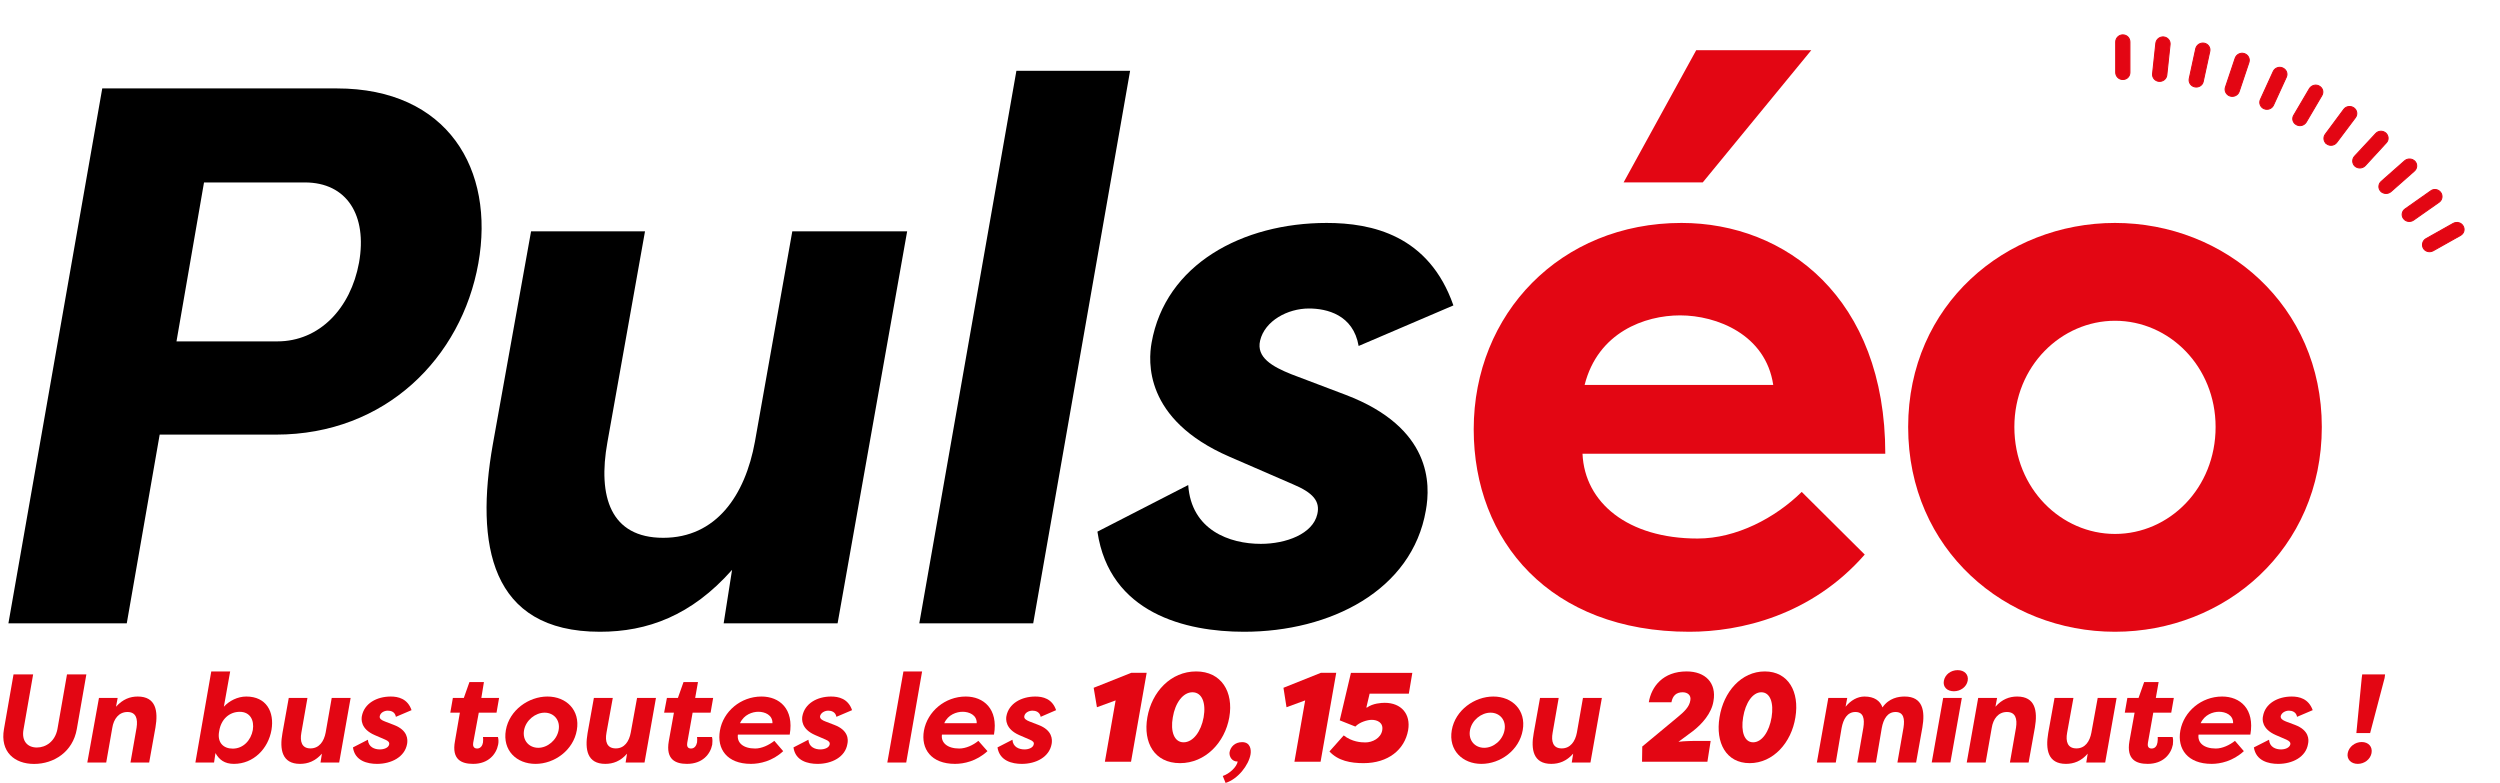<?xml version="1.0" encoding="UTF-8"?><svg id="uuid-4c5e19de-3f5c-428c-8a40-ab6323e68f0a" xmlns="http://www.w3.org/2000/svg" viewBox="0 0 638.248 199.88"><defs><style>.uuid-da4efa4b-1a50-44d0-b144-5875fc76a5a2{fill:#e30613;}.uuid-da4efa4b-1a50-44d0-b144-5875fc76a5a2,.uuid-03c47ad0-1aa1-4cd9-a745-c1197aecd30f,.uuid-e2f19d44-c6bb-4fe5-93b8-e90a0f981507{stroke-width:0px;}.uuid-e2f19d44-c6bb-4fe5-93b8-e90a0f981507,.uuid-c6612387-d11e-4be6-968b-3f01d0f51e07{fill:none;}.uuid-c6612387-d11e-4be6-968b-3f01d0f51e07{stroke:#e30613;stroke-miterlimit:10;stroke-width:.261px;}</style></defs><g id="uuid-bc5ddf79-21cb-46af-be63-f72312dbe722"><path class="uuid-03c47ad0-1aa1-4cd9-a745-c1197aecd30f" d="m2.146,159.143L26.104,22.574h59.896c28.305,0,40.407,20.683,36.116,44.67-4.291,24.001-23.601,43.712-51.671,43.712h-29.68l-8.403,48.188m38.441-71.989c10.728,0,18.712-8.396,20.857-20.096,2.146-12.101-3.101-20.482-13.829-20.482h-25.746l-7.029,40.579h25.746Z"/><path class="uuid-03c47ad0-1aa1-4cd9-a745-c1197aecd30f" d="m213.837,159.143h-29.088l2.146-13.66c-10.37,11.714-21.634,15.805-33.73,15.805-28.132,0-31.825-22.428-27.355-47.802l9.772-54.425h29.088l-9.599,53.838c-2.503,13.86.777,24.402,14.248,24.402,13.465,0,20.919-10.742,23.422-24.588l9.532-53.652h29.322"/><polygon class="uuid-03c47ad0-1aa1-4cd9-a745-c1197aecd30f" points="234.694 159.143 259.485 18.082 288.511 18.082 263.776 159.143 234.694 159.143"/><path class="uuid-03c47ad0-1aa1-4cd9-a745-c1197aecd30f" d="m303.351,123.828c.777,11.514,10.549,15.019,18.533,15.019,6.437,0,13.292-2.532,14.426-7.595.771-3.318-1.134-5.478-6.202-7.609l-16.209-7.037c-22.053-9.555-20.679-24.588-19.908-29.065,3.52-20.096,23.243-30.624,44.698-30.624,11.504,0,26.104,3.104,32.362,21.055l-24.193,10.356c-1.375-8.01-8.169-9.569-12.694-9.569-5.425,0-11.264,3.133-12.46,8.196-1.011,4.305,3.101,6.637,7.99,8.596l13.884,5.264c21.992,8.382,21.634,22.828,20.444,29.465-3.52,20.468-24.377,31.01-46.43,31.01-14.84,0-34.328-4.677-37.424-25.56"/><path class="uuid-da4efa4b-1a50-44d0-b144-5875fc76a5a2" d="m476.065,141.579c-13.65,15.605-31.825,19.71-44.76,19.71-35.58,0-55.068-23.215-55.068-51.693,0-29.48,22.115-52.68,53.046-52.68,26.579,0,52.029,19.109,52.029,58.916h-77.3c.536,12.487,11.56,21.655,29.384,21.655,9.889,0,19.84-5.264,26.579-11.901m-55.426-27.305h48.157c-1.911-12.887-14.427-17.765-23.78-17.765-9.001,0-20.98,4.305-24.377,17.765m57.868-85.463l-27.713,33.756h-20.204l18.539-33.756h29.378Z"/><path class="uuid-da4efa4b-1a50-44d0-b144-5875fc76a5a2" d="m539.951,56.916c28.076,0,52.806,21.069,52.806,52.093,0,31.21-24.729,52.279-52.806,52.279-27.886,0-52.8-20.869-52.8-52.279,0-31.225,24.914-52.093,52.8-52.093m0,79.399c13.89,0,25.69-11.7,25.69-27.305,0-15.419-11.8-27.119-25.69-27.119-13.644,0-25.685,11.514-25.685,27.119,0,15.805,12.041,27.305,25.685,27.305"/><path class="uuid-da4efa4b-1a50-44d0-b144-5875fc76a5a2" d="m541.979,20.299h-.056c-.955,0-1.788-.801-1.788-1.802v-7.795c0-.987.832-1.802,1.788-1.802h.056c1.017,0,1.788.815,1.788,1.802v7.795c0,1.001-.771,1.802-1.788,1.802"/><path class="uuid-c6612387-d11e-4be6-968b-3f01d0f51e07" d="m541.979,20.299h-.056c-.955,0-1.788-.801-1.788-1.802v-7.795c0-.987.832-1.802,1.788-1.802h.056c1.017,0,1.788.815,1.788,1.802v7.795c0,1.001-.771,1.802-1.788,1.802Z"/><path class="uuid-da4efa4b-1a50-44d0-b144-5875fc76a5a2" d="m551.159,20.771h0c1.011.1,1.905-.601,2.028-1.573l.832-7.81c.117-.987-.598-1.845-1.609-1.96-1.011-.1-1.905.601-2.028,1.588l-.832,7.795c-.117.973.598,1.86,1.609,1.96"/><path class="uuid-c6612387-d11e-4be6-968b-3f01d0f51e07" d="m551.159,20.771h0c1.011.1,1.905-.601,2.028-1.573l.832-7.81c.117-.987-.598-1.845-1.609-1.96-1.011-.1-1.905.601-2.028,1.588l-.832,7.795c-.117.973.598,1.86,1.609,1.96Z"/><path class="uuid-da4efa4b-1a50-44d0-b144-5875fc76a5a2" d="m560.339,22.188h0c.95.2,1.961-.401,2.146-1.373l1.665-7.667c.24-.973-.413-1.917-1.369-2.117-1.011-.2-1.967.415-2.207,1.373l-1.665,7.681c-.185.958.413,1.902,1.43,2.103"/><path class="uuid-c6612387-d11e-4be6-968b-3f01d0f51e07" d="m560.339,22.188h0c.95.2,1.961-.401,2.146-1.373l1.665-7.667c.24-.973-.413-1.917-1.369-2.117-1.011-.2-1.967.415-2.207,1.373l-1.665,7.681c-.185.958.413,1.902,1.43,2.103Z"/><path class="uuid-da4efa4b-1a50-44d0-b144-5875fc76a5a2" d="m618.681,63.381h0c-.475-.858-.179-1.945.659-2.432l6.973-3.919c.894-.487,2.023-.2,2.503.643.531.858.235,1.945-.659,2.432l-6.973,3.919c-.894.487-2.023.2-2.503-.643"/><path class="uuid-c6612387-d11e-4be6-968b-3f01d0f51e07" d="m618.681,63.381h0c-.475-.858-.179-1.945.659-2.432l6.973-3.919c.894-.487,2.023-.2,2.503.643.531.858.235,1.945-.659,2.432l-6.973,3.919c-.894.487-2.023.2-2.503-.643Z"/><path class="uuid-da4efa4b-1a50-44d0-b144-5875fc76a5a2" d="m613.619,55.815h0c-.598-.801-.419-1.902.413-2.474l6.56-4.62c.771-.587,1.905-.401,2.497.386.598.801.419,1.917-.352,2.489l-6.56,4.606c-.832.572-1.967.401-2.559-.386"/><path class="uuid-c6612387-d11e-4be6-968b-3f01d0f51e07" d="m613.619,55.815h0c-.598-.801-.419-1.902.413-2.474l6.56-4.62c.771-.587,1.905-.401,2.497.386.598.801.419,1.917-.352,2.489l-6.56,4.606c-.832.572-1.967.401-2.559-.386Z"/><path class="uuid-da4efa4b-1a50-44d0-b144-5875fc76a5a2" d="m607.775,48.806h0c-.654-.73-.592-1.845.179-2.503l5.962-5.264c.777-.643,1.905-.586,2.62.143.659.73.598,1.845-.179,2.503l-5.956,5.249c-.777.658-1.911.601-2.626-.129"/><path class="uuid-c6612387-d11e-4be6-968b-3f01d0f51e07" d="m607.775,48.806h0c-.654-.73-.592-1.845.179-2.503l5.962-5.264c.777-.643,1.905-.586,2.62.143.659.73.598,1.845-.179,2.503l-5.956,5.249c-.777.658-1.911.601-2.626-.129Z"/><path class="uuid-da4efa4b-1a50-44d0-b144-5875fc76a5a2" d="m601.221,42.427h0c-.715-.658-.777-1.773-.117-2.517l5.42-5.822c.659-.73,1.788-.786,2.565-.129.715.658.832,1.774.117,2.503l-5.364,5.836c-.715.73-1.844.787-2.62.129"/><path class="uuid-c6612387-d11e-4be6-968b-3f01d0f51e07" d="m601.221,42.427h0c-.715-.658-.777-1.773-.117-2.517l5.42-5.822c.659-.73,1.788-.786,2.565-.129.715.658.832,1.774.117,2.503l-5.364,5.836c-.715.73-1.844.787-2.62.129Z"/><path class="uuid-da4efa4b-1a50-44d0-b144-5875fc76a5a2" d="m594.008,36.748h0c-.771-.572-.95-1.688-.358-2.474l4.71-6.351c.592-.801,1.726-.973,2.565-.401.832.586,1.011,1.688.413,2.489l-4.766,6.351c-.598.801-1.726.973-2.565.386"/><path class="uuid-c6612387-d11e-4be6-968b-3f01d0f51e07" d="m594.008,36.748h0c-.771-.572-.95-1.688-.358-2.474l4.71-6.351c.592-.801,1.726-.973,2.565-.401.832.586,1.011,1.688.413,2.489l-4.766,6.351c-.598.801-1.726.973-2.565.386Z"/><path class="uuid-da4efa4b-1a50-44d0-b144-5875fc76a5a2" d="m586.264,31.842h0c-.894-.486-1.196-1.573-.659-2.432l3.995-6.794c.536-.844,1.671-1.144,2.503-.644.894.487,1.19,1.574.654,2.432l-3.989,6.794c-.542.844-1.609,1.13-2.503.643"/><path class="uuid-c6612387-d11e-4be6-968b-3f01d0f51e07" d="m586.264,31.842h0c-.894-.486-1.196-1.573-.659-2.432l3.995-6.794c.536-.844,1.671-1.144,2.503-.644.894.487,1.19,1.574.654,2.432l-3.989,6.794c-.542.844-1.609,1.13-2.503.643Z"/><path class="uuid-da4efa4b-1a50-44d0-b144-5875fc76a5a2" d="m577.978,27.751h0c-.894-.401-1.313-1.445-.894-2.345l3.28-7.18c.413-.887,1.486-1.288,2.38-.887.955.401,1.375,1.445.955,2.346l-3.28,7.166c-.413.901-1.486,1.302-2.442.901"/><path class="uuid-c6612387-d11e-4be6-968b-3f01d0f51e07" d="m577.978,27.751h0c-.894-.401-1.313-1.445-.894-2.345l3.28-7.18c.413-.887,1.486-1.288,2.38-.887.955.401,1.375,1.445.955,2.346l-3.28,7.166c-.413.901-1.486,1.302-2.442.901Z"/><path class="uuid-da4efa4b-1a50-44d0-b144-5875fc76a5a2" d="m569.334,24.519h0c-.95-.3-1.486-1.302-1.19-2.231l2.503-7.466c.358-.944,1.369-1.445,2.324-1.144.95.3,1.492,1.301,1.19,2.231l-2.503,7.466c-.296.93-1.369,1.445-2.324,1.144"/><path class="uuid-c6612387-d11e-4be6-968b-3f01d0f51e07" d="m569.334,24.519h0c-.95-.3-1.486-1.302-1.19-2.231l2.503-7.466c.358-.944,1.369-1.445,2.324-1.144.95.3,1.492,1.301,1.19,2.231l-2.503,7.466c-.296.93-1.369,1.445-2.324,1.144Z"/><path class="uuid-da4efa4b-1a50-44d0-b144-5875fc76a5a2" d="m22.047,172.174l-2.442,13.974c-1.011,5.793-5.839,8.883-10.906,8.883-5.006,0-8.699-3.09-7.688-8.883l2.442-13.974h5.006l-2.442,13.974c-.598,3.118,1.073,4.692,3.397,4.692s4.649-1.573,5.247-4.692l2.442-13.974"/><path class="uuid-da4efa4b-1a50-44d0-b144-5875fc76a5a2" d="m25.266,178.181h4.772l-.419,2.246c1.726-1.917,3.576-2.603,5.543-2.603,4.649,0,5.247,3.69,4.531,7.881l-1.609,8.968h-4.772l1.554-8.883c.358-2.274-.123-4.019-2.324-4.019-2.207,0-3.52,1.773-3.878,4.062l-1.548,8.84h-4.827"/><path class="uuid-da4efa4b-1a50-44d0-b144-5875fc76a5a2" d="m59.717,195.016c-2.386,0-3.755-1.058-4.71-2.761l-.358,2.417h-4.766l4.051-23.243h4.827l-1.609,8.997c1.369-1.502,3.514-2.603,5.721-2.603,5.123,0,7.213,3.905,6.437,8.525-.832,4.806-4.587,8.668-9.593,8.668m1.486-13.288c-2.62,0-4.766,1.86-5.241,4.906-.598,2.989,1.128,4.491,3.453,4.491,2.682,0,4.649-2.117,5.129-4.749.413-2.532-.715-4.649-3.341-4.649"/><path class="uuid-da4efa4b-1a50-44d0-b144-5875fc76a5a2" d="m86.592,194.673h-4.766l.358-2.26c-1.726,1.931-3.576,2.603-5.604,2.603-4.587,0-5.241-3.69-4.47-7.867l1.609-8.968h4.772l-1.553,8.868c-.413,2.289.123,4.019,2.324,4.019,2.207,0,3.459-1.774,3.878-4.048l1.548-8.84h4.827"/><path class="uuid-da4efa4b-1a50-44d0-b144-5875fc76a5a2" d="m93.922,188.852c.123,1.902,1.732,2.474,3.039,2.474,1.073,0,2.207-.415,2.386-1.244.117-.558-.179-.901-1.011-1.259l-2.682-1.158c-3.637-1.573-3.397-4.048-3.28-4.792.598-3.304,3.816-5.049,7.392-5.049,1.844,0,4.291.515,5.302,3.476l-3.995,1.702c-.235-1.316-1.307-1.573-2.084-1.573-.894,0-1.849.515-2.028,1.359-.179.701.481,1.087,1.313,1.402l2.263.872c3.637,1.373,3.576,3.762,3.397,4.849-.592,3.376-4.051,5.106-7.688,5.106-2.442,0-5.66-.758-6.135-4.205"/><path class="uuid-da4efa4b-1a50-44d0-b144-5875fc76a5a2" d="m122.887,178.181h4.531l-.654,3.762h-4.531l-1.43,7.71c-.117.701.062,1.445,1.011,1.445.894,0,1.375-.772,1.492-1.545.061-.472.061-1.158,0-1.402h3.816c.179.601.179,1.373.056,1.945-.475,2.46-2.503,4.92-6.375,4.92-2.922,0-5.543-1.03-4.649-5.807l1.252-7.266h-2.442l.654-3.762h2.799l1.43-4.048h3.699"/><path class="uuid-da4efa4b-1a50-44d0-b144-5875fc76a5a2" d="m139.755,177.824c4.827,0,8.403,3.476,7.509,8.582-.894,5.149-5.721,8.611-10.549,8.611s-8.465-3.433-7.571-8.611c.894-5.135,5.844-8.582,10.61-8.582m-2.324,13.088c2.324,0,4.71-1.931,5.185-4.506.475-2.532-1.19-4.463-3.576-4.463-2.324,0-4.766,1.888-5.247,4.463-.475,2.603,1.252,4.506,3.637,4.506"/><path class="uuid-da4efa4b-1a50-44d0-b144-5875fc76a5a2" d="m164.546,194.673h-4.827l.358-2.26c-1.665,1.931-3.576,2.603-5.543,2.603-4.649,0-5.241-3.69-4.526-7.867l1.609-8.968h4.827l-1.609,8.868c-.419,2.289.117,4.019,2.38,4.019,2.207,0,3.397-1.774,3.816-4.048l1.609-8.84h4.827"/><path class="uuid-da4efa4b-1a50-44d0-b144-5875fc76a5a2" d="m177.48,178.181h4.587l-.654,3.762h-4.587l-1.375,7.71c-.117.701,0,1.445.955,1.445s1.369-.772,1.548-1.545c.062-.472.062-1.158,0-1.402h3.816c.179.601.117,1.373.062,1.945-.481,2.46-2.503,4.92-6.437,4.92-2.861,0-5.487-1.03-4.649-5.807l1.307-7.266h-2.503l.715-3.762h2.805l1.43-4.048h3.693"/><path class="uuid-da4efa4b-1a50-44d0-b144-5875fc76a5a2" d="m199.947,191.769c-2.738,2.575-6.017,3.247-8.225,3.247-6.135,0-8.761-3.819-7.923-8.511.832-4.863,5.302-8.682,10.605-8.682,4.593,0,8.347,3.147,7.213,9.712h-13.231c-.296,2.06,1.313,3.562,4.408,3.562,1.671,0,3.52-.872,4.889-1.96m-8.761-4.506h8.286c.056-2.117-1.967-2.918-3.576-2.918-1.553,0-3.699.715-4.71,2.918"/><path class="uuid-da4efa4b-1a50-44d0-b144-5875fc76a5a2" d="m206.383,188.852c.123,1.902,1.732,2.474,3.039,2.474,1.073,0,2.207-.415,2.386-1.244.117-.558-.179-.901-1.011-1.259l-2.682-1.158c-3.637-1.573-3.397-4.048-3.28-4.792.598-3.304,3.816-5.049,7.331-5.049,1.905,0,4.353.515,5.364,3.476l-3.995,1.702c-.235-1.316-1.369-1.573-2.084-1.573-.894,0-1.849.515-2.084,1.359-.123.701.536,1.087,1.369,1.402l2.263.872c3.637,1.373,3.576,3.762,3.341,4.849-.536,3.376-3.995,5.106-7.632,5.106-2.442,0-5.66-.758-6.135-4.205"/><polygon class="uuid-da4efa4b-1a50-44d0-b144-5875fc76a5a2" points="226.531 194.673 230.644 171.43 235.409 171.43 231.359 194.673 226.531 194.673"/><path class="uuid-da4efa4b-1a50-44d0-b144-5875fc76a5a2" d="m252.099,191.769c-2.805,2.575-6.023,3.247-8.286,3.247-6.079,0-8.761-3.819-7.928-8.511.894-4.863,5.364-8.682,10.672-8.682,4.526,0,8.342,3.147,7.208,9.712h-13.287c-.302,2.06,1.369,3.562,4.408,3.562,1.726,0,3.576-.872,4.889-1.96m-8.705-4.506h8.286c.062-2.117-1.967-2.918-3.576-2.918-1.548,0-3.755.715-4.71,2.918"/><path class="uuid-da4efa4b-1a50-44d0-b144-5875fc76a5a2" d="m258.474,188.852c.117,1.902,1.726,2.474,3.101,2.474,1.011,0,2.146-.415,2.324-1.244.179-.558-.179-.901-1.017-1.259l-2.682-1.158c-3.576-1.573-3.397-4.048-3.274-4.792.592-3.304,3.872-5.049,7.386-5.049,1.911,0,4.291.515,5.308,3.476l-3.933,1.702c-.24-1.316-1.375-1.573-2.09-1.573-.95,0-1.905.515-2.084,1.359-.179.701.536,1.087,1.313,1.402l2.263.872c3.637,1.373,3.576,3.762,3.397,4.849-.598,3.376-3.995,5.106-7.627,5.106-2.447,0-5.666-.758-6.202-4.205"/><path class="uuid-da4efa4b-1a50-44d0-b144-5875fc76a5a2" d="m480.418,185.833l-1.492,8.84h-4.766l1.548-8.883c.358-2.246.061-4.019-2.028-4.019-2.084,0-3.095,1.845-3.514,4.062l-1.492,8.84h-4.827l2.922-16.492h4.827l-.419,2.246c1.313-1.631,3.039-2.603,4.827-2.603,2.503,0,3.995,1.087,4.593,2.775,1.665-2.417,4.112-2.775,5.66-2.775,4.649,0,5.247,3.69,4.526,7.881l-1.603,8.968h-4.772l1.553-8.883c.352-2.246.056-4.019-2.028-4.019-2.09,0-3.101,1.845-3.514,4.062"/><path class="uuid-da4efa4b-1a50-44d0-b144-5875fc76a5a2" d="m493.168,194.659l2.922-16.478h4.766l-2.922,16.478m1.849-23.572c1.726,0,2.861,1.116,2.565,2.718-.296,1.588-1.849,2.675-3.52,2.675-1.726,0-2.855-1.087-2.559-2.675.296-1.602,1.788-2.718,3.514-2.718"/><path class="uuid-da4efa4b-1a50-44d0-b144-5875fc76a5a2" d="m505.03,178.181h4.827l-.419,2.246c1.671-1.917,3.576-2.603,5.543-2.603,4.649,0,5.247,3.69,4.531,7.881l-1.609,8.968h-4.772l1.553-8.883c.358-2.274-.117-4.019-2.324-4.019s-3.514,1.773-3.872,4.062l-1.553,8.84h-4.827"/><path class="uuid-da4efa4b-1a50-44d0-b144-5875fc76a5a2" d="m537.453,194.673h-4.827l.358-2.26c-1.671,1.931-3.576,2.603-5.548,2.603-4.643,0-5.241-3.69-4.526-7.867l1.609-8.968h4.827l-1.609,8.868c-.419,2.289.117,4.019,2.38,4.019,2.207,0,3.403-1.774,3.816-4.048l1.609-8.84h4.827"/><path class="uuid-da4efa4b-1a50-44d0-b144-5875fc76a5a2" d="m550.382,178.181h4.593l-.659,3.762h-4.587l-1.369,7.71c-.123.701,0,1.445.95,1.445.955,0,1.369-.772,1.492-1.545.061-.472.117-1.158.061-1.402h3.81c.179.601.123,1.373.061,1.945-.481,2.46-2.503,4.92-6.437,4.92-2.861,0-5.481-1.03-4.649-5.807l1.313-7.266h-2.503l.654-3.762h2.861l1.43-4.048h3.693"/><path class="uuid-da4efa4b-1a50-44d0-b144-5875fc76a5a2" d="m572.854,191.769c-2.805,2.575-6.023,3.247-8.224,3.247-6.14,0-8.822-3.819-7.99-8.511.894-4.863,5.364-8.682,10.672-8.682,4.587,0,8.342,3.147,7.208,9.712h-13.231c-.296,2.06,1.313,3.562,4.414,3.562,1.665,0,3.514-.872,4.883-1.96m-8.761-4.506h8.286c.062-2.117-1.967-2.918-3.576-2.918-1.553,0-3.693.715-4.71,2.918"/><path class="uuid-da4efa4b-1a50-44d0-b144-5875fc76a5a2" d="m579.285,188.852c.123,1.902,1.732,2.474,3.045,2.474,1.073,0,2.146-.415,2.38-1.244.123-.558-.235-.901-1.011-1.259l-2.682-1.158c-3.637-1.573-3.459-4.048-3.28-4.792.536-3.304,3.816-5.049,7.331-5.049,1.911,0,4.291.515,5.364,3.476l-3.995,1.702c-.235-1.316-1.369-1.573-2.084-1.573-.894,0-1.844.515-2.084,1.359-.117.701.536,1.087,1.313,1.402l2.324.872c3.632,1.373,3.576,3.762,3.336,4.849-.536,3.376-3.995,5.106-7.627,5.106-2.447,0-5.666-.758-6.202-4.205"/><path class="uuid-da4efa4b-1a50-44d0-b144-5875fc76a5a2" d="m602.947,189.438c1.732,0,2.805,1.216,2.503,2.832-.296,1.559-1.788,2.746-3.514,2.746s-2.861-1.187-2.565-2.746c.302-1.616,1.849-2.832,3.576-2.832m2.146-2.288h-3.514l1.369-14.046.123-.93h5.839l-.123.93-3.693,14.046Z"/><path class="uuid-da4efa4b-1a50-44d0-b144-5875fc76a5a2" d="m381.243,177.824c4.827,0,8.403,3.476,7.509,8.582-.894,5.149-5.721,8.611-10.549,8.611-4.766,0-8.459-3.433-7.565-8.611.894-5.135,5.839-8.582,10.605-8.582m-2.324,13.088c2.386,0,4.71-1.931,5.185-4.506.481-2.532-1.19-4.463-3.576-4.463-2.324,0-4.766,1.888-5.241,4.463-.481,2.603,1.252,4.506,3.632,4.506"/><path class="uuid-da4efa4b-1a50-44d0-b144-5875fc76a5a2" d="m406.04,194.673h-4.772l.358-2.26c-1.726,1.931-3.576,2.603-5.598,2.603-4.593,0-5.247-3.69-4.47-7.867l1.609-8.968h4.766l-1.548,8.868c-.419,2.289.117,4.019,2.324,4.019,2.201,0,3.453-1.774,3.872-4.048l1.548-8.84h4.827"/><path class="uuid-da4efa4b-1a50-44d0-b144-5875fc76a5a2" d="m312.173,198.106c1.726-.572,3.576-2.303,3.81-3.69-1.43.057-2.201-1.23-2.084-2.346.24-1.387,1.369-2.603,3.218-2.603,2.207,0,2.324,2.088,2.146,3.118-.475,2.761-3.218,6.322-6.375,7.295"/><polyline class="uuid-da4efa4b-1a50-44d0-b144-5875fc76a5a2" points="279.214 175.592 288.807 171.773 292.741 171.773 288.751 194.473 282.075 194.473 284.818 178.81 280.046 180.556"/><path class="uuid-da4efa4b-1a50-44d0-b144-5875fc76a5a2" d="m301.267,194.83c-6.56,0-9.476-5.249-8.347-11.7,1.134-6.494,5.962-11.714,12.46-11.714,6.437,0,9.593,5.221,8.459,11.714-1.129,6.451-6.135,11.7-12.571,11.7m3.157-18.094c-2.386,0-4.408,2.689-5.006,6.394-.654,3.619.358,6.38,2.743,6.38,2.442,0,4.47-2.761,5.124-6.38.654-3.704-.419-6.394-2.861-6.394"/><polyline class="uuid-da4efa4b-1a50-44d0-b144-5875fc76a5a2" points="327.667 175.592 337.204 171.773 341.138 171.773 337.143 194.473 330.466 194.473 333.209 178.81 328.444 180.556"/><path class="uuid-da4efa4b-1a50-44d0-b144-5875fc76a5a2" d="m352.877,186.463c.358-1.974-1.252-2.689-2.682-2.689-1.073,0-3.101.572-4.174,1.716l-3.989-1.588,2.861-12.129h15.672l-.894,5.321h-10.012l-.832,3.533h.179c1.486-1.073,3.632-1.201,4.526-1.201,4.174,0,6.677,2.846,5.962,6.994-.894,4.992-5.124,8.41-11.381,8.41-3.28,0-6.498-.587-8.705-2.989l3.637-4.091c2.146,1.659,4.408,1.788,5.543,1.788,1.788,0,3.933-1.073,4.291-3.075"/><path class="uuid-da4efa4b-1a50-44d0-b144-5875fc76a5a2" d="m428.506,189.381c1.313-.2,4.174-.229,4.291-.229h3.933l-.832,5.321h-16.689l.062-3.891,8.878-7.366c1.849-1.516,3.157-2.746,3.397-4.434.24-1.302-.715-2.046-1.967-2.046-1.609,0-2.565.872-2.861,2.56h-5.783c.659-4.02,3.637-7.881,9.655-7.881,4.772,0,7.688,2.918,6.856,7.581-.475,3.118-2.922,5.85-5.247,7.653"/><path class="uuid-da4efa4b-1a50-44d0-b144-5875fc76a5a2" d="m446.682,194.83c-6.017,0-8.761-5.249-7.688-11.7,1.017-6.494,5.543-11.714,11.56-11.714,6.023,0,8.884,5.221,7.811,11.714-1.011,6.451-5.66,11.7-11.683,11.7m2.978-18.094c-2.201,0-4.051,2.689-4.643,6.394-.598,3.619.296,6.38,2.559,6.38,2.269,0,4.112-2.761,4.71-6.38.598-3.704-.358-6.394-2.626-6.394"/><rect class="uuid-e2f19d44-c6bb-4fe5-93b8-e90a0f981507" width="638.248" height="199.88"/></g></svg>